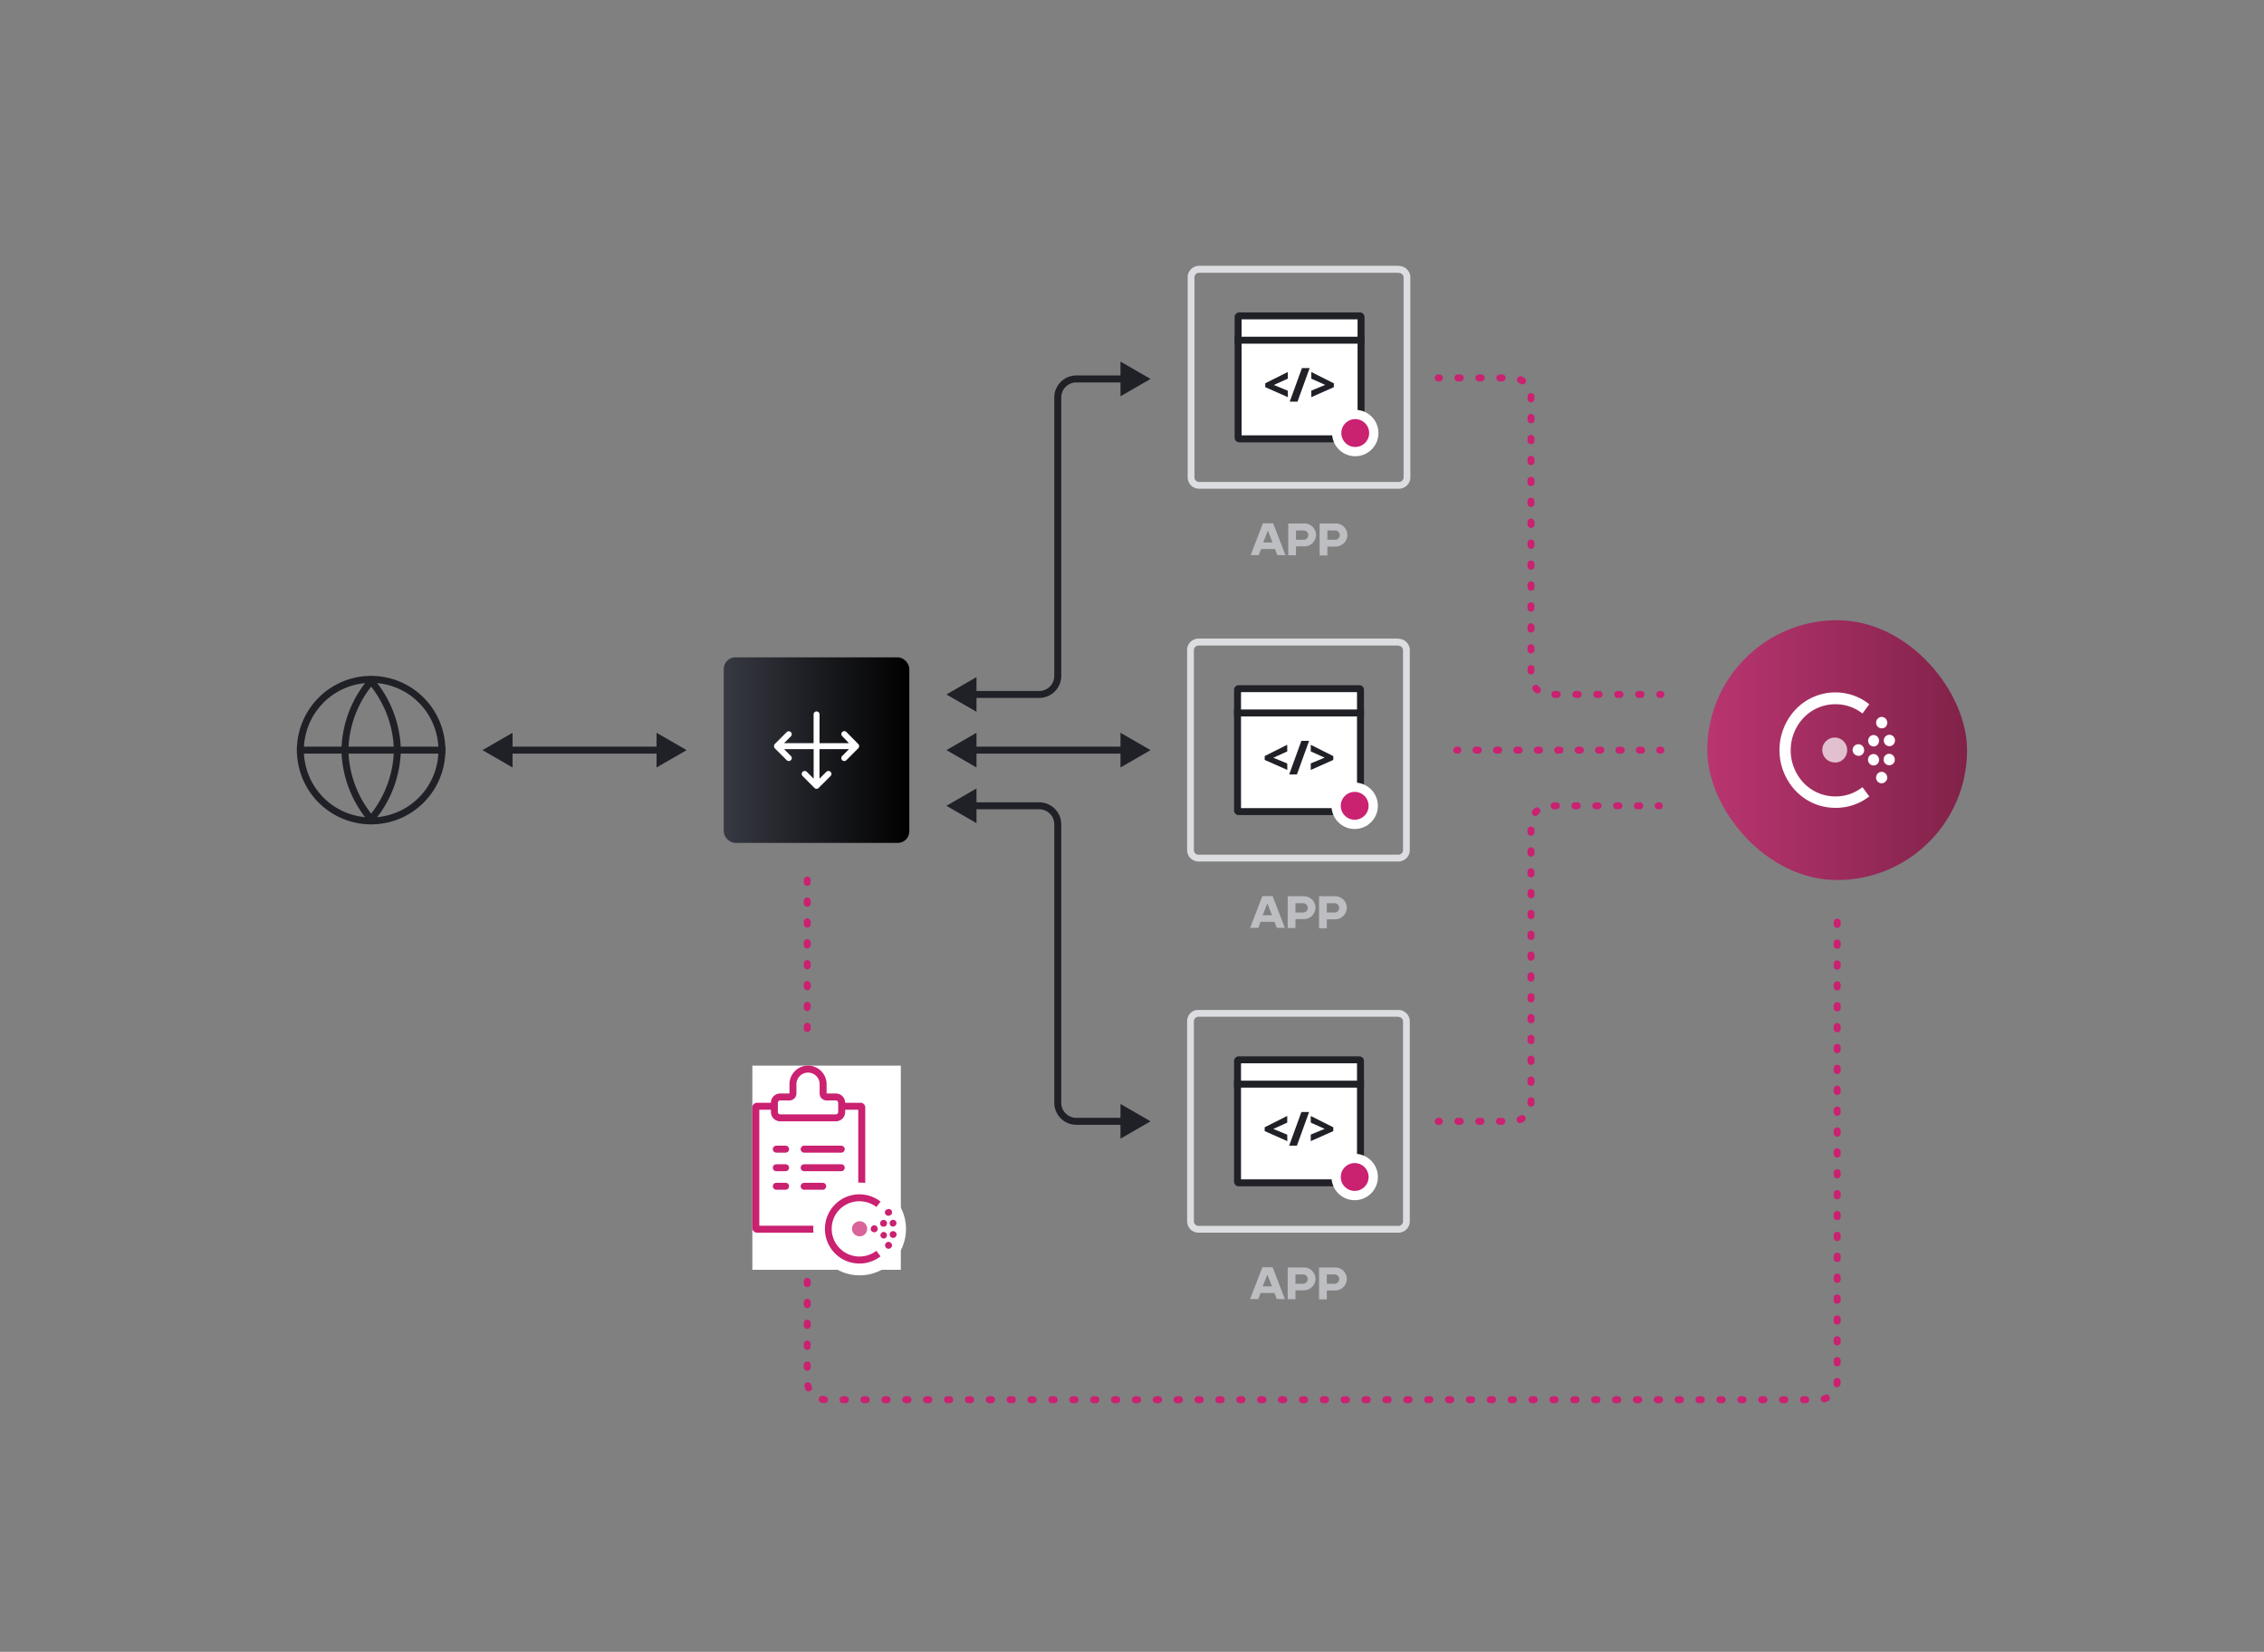 <svg xmlns="http://www.w3.org/2000/svg" xmlns:xlink="http://www.w3.org/1999/xlink" viewBox="0 0 488 356"><rect x="0" y="0" width="488" height="356" fill="#808080" stroke="none"/><defs><style>.cls-1,.cls-13{fill:#fff;}.cls-14,.cls-16,.cls-17,.cls-18,.cls-19,.cls-2,.cls-20,.cls-21,.cls-22,.cls-9{fill:none;}.cls-17,.cls-18,.cls-19,.cls-2,.cls-20,.cls-21{stroke:#ca2171;}.cls-16,.cls-17,.cls-18,.cls-19,.cls-2,.cls-20,.cls-21{stroke-linecap:round;}.cls-14,.cls-2{stroke-miterlimit:10;}.cls-14,.cls-16,.cls-17,.cls-18,.cls-19,.cls-2,.cls-20,.cls-21,.cls-9{stroke-width:1.5px;}.cls-10,.cls-3,.cls-4,.cls-5{fill:#ca2171;}.cls-13,.cls-4,.cls-5{fill-rule:evenodd;}.cls-12,.cls-4{opacity:0.7;}.cls-4{isolation:isolate;}.cls-6{fill:#202127;}.cls-7{fill:#dcdde0;}.cls-8{fill:#bdbec2;}.cls-14,.cls-16,.cls-9{stroke:#202127;}.cls-10{stroke:#fff;stroke-width:2px;}.cls-11{fill:url(#linear-gradient);}.cls-15{fill:url(#linear-gradient-2);}.cls-16,.cls-17,.cls-18,.cls-19,.cls-20,.cls-21{stroke-linejoin:round;}.cls-18{stroke-dasharray:0.5 3.99;}.cls-19{stroke-dasharray:0.49 3.91;}.cls-20{stroke-dasharray:0.5 4.01;}.cls-21{stroke-dasharray:0.5 4;}</style><linearGradient id="linear-gradient" y1="28" x2="56" y2="28" gradientUnits="userSpaceOnUse"><stop offset="0" stop-color="#b93570"/><stop offset="1" stop-color="#812249"/></linearGradient><linearGradient id="linear-gradient-2" y1="20" x2="40" y2="20" gradientUnits="userSpaceOnUse"><stop offset="0" stop-color="#373942"/><stop offset="1"/></linearGradient><symbol id="app" data-name="app" viewBox="0 0 48 62.34"><rect class="cls-1" x="10.87" y="10.75" width="26.5" height="26.5" rx="0.25"/><path class="cls-6" d="M36.62,11.5v25h-25v-25h25m.5-1.5h-26a1,1,0,0,0-1,1V37a1,1,0,0,0,1,1h26a1,1,0,0,0,1-1V11a1,1,0,0,0-1-1Z"/><path class="cls-7" d="M45.54,1.5a1,1,0,0,1,1,1V45.54a1,1,0,0,1-1,1H2.46a1,1,0,0,1-1-1V2.46a1,1,0,0,1,1-1H45.54m0-1.5H2.46A2.46,2.46,0,0,0,0,2.46V45.54A2.46,2.46,0,0,0,2.46,48H45.54A2.46,2.46,0,0,0,48,45.54V2.46A2.46,2.46,0,0,0,45.54,0Z"/><path class="cls-6" d="M21.6,28.27l-4.88-2.16v-.83l4.86-2.44v1.44l-3,1.36,3,1.24Z"/><path class="cls-6" d="M26.29,22l-2.62,7.24H22L24.63,22Z"/><path class="cls-6" d="M26.65,26.86l3-1.24-3-1.34V22.85l4.86,2.44v.82l-4.86,2.16Z"/><path class="cls-8" d="M18.83,61h-3l-.5,1.31H13.58l2.64-6.85h2.21l2.64,6.85H19.33Zm-.54-1.42-1-2.57-1,2.57Z"/><path class="cls-8" d="M27.67,58A2.51,2.51,0,0,1,25,60.42H23.35v1.92H21.68V55.49h3.43A2.5,2.5,0,0,1,27.67,58ZM26,58a1,1,0,0,0-1-1H23.35v2H25A1,1,0,0,0,26,58Z"/><path class="cls-8" d="M34.42,58a2.51,2.51,0,0,1-2.62,2.46H30.11v1.92H28.44V55.49h3.43A2.5,2.5,0,0,1,34.42,58Zm-1.64,0a1,1,0,0,0-1-1H30.11v2h1.65A1,1,0,0,0,32.78,58Z"/><line class="cls-9" x1="10.12" y1="15.99" x2="38.12" y2="15.99"/><circle class="cls-10" cx="36.12" cy="36" r="4"/></symbol><symbol id="consul-agent" data-name="consul-agent" viewBox="0 0 56 56"><rect class="cls-11" width="56" height="56" rx="28"/><g class="cls-12"><path class="cls-13" d="M27.56,30.65A2.68,2.68,0,1,1,30.15,28a2.64,2.64,0,0,1-2.59,2.69"/></g><path class="cls-13" d="M32.62,29.21A1.24,1.24,0,1,1,33.81,28a1.21,1.21,0,0,1-1.19,1.24"/><path class="cls-13" d="M37,30.37h0a1.19,1.19,0,0,1-1.45.9,1.24,1.24,0,0,1-.87-1.5,1.21,1.21,0,0,1,1.46-.9A1.25,1.25,0,0,1,37,30.28a.32.32,0,0,0,0,.09"/><path class="cls-13" d="M36.15,27.18a1.19,1.19,0,0,1-1.44-.92,1.24,1.24,0,0,1,.89-1.49A1.2,1.2,0,0,1,37,25.7a1.3,1.3,0,0,1,0,.48,1.17,1.17,0,0,1-.9,1"/><path class="cls-13" d="M40.42,30.24a1.2,1.2,0,0,1-1.39,1,1.22,1.22,0,0,1-1-1.43,1.19,1.19,0,0,1,1.38-1,1.25,1.25,0,0,1,1,1.33.31.31,0,0,0,0,.11"/><path class="cls-13" d="M39.44,27.13a1.19,1.19,0,0,1-1.37-1,1.23,1.23,0,0,1,1-1.42,1.21,1.21,0,0,1,1.38,1,1.71,1.71,0,0,1,0,.32,1.2,1.2,0,0,1-1,1.1"/><path class="cls-13" d="M38.6,34.53h0A1.17,1.17,0,0,1,37,35a1.25,1.25,0,0,1-.45-1.69,1.17,1.17,0,0,1,1.63-.47,1.26,1.26,0,0,1,.6,1.19,1.11,1.11,0,0,1-.15.51"/><path class="cls-13" d="M38.17,23.15a1.19,1.19,0,0,1-1.63-.47A1.28,1.28,0,0,1,37,21a1.19,1.19,0,0,1,1.64.48,1.21,1.21,0,0,1,.15.71,1.26,1.26,0,0,1-.61,1"/><path class="cls-1" d="M27.6,40.44a11.77,11.77,0,0,1-8.52-3.64,12.76,12.76,0,0,1,0-17.6,11.8,11.8,0,0,1,8.52-3.64,11.68,11.68,0,0,1,7.32,2.55l-1.47,2a9.32,9.32,0,0,0-5.85-2A9.44,9.44,0,0,0,20.79,21a10.22,10.22,0,0,0,0,14.08,9.43,9.43,0,0,0,6.81,2.9,9.32,9.32,0,0,0,5.85-2l1.47,2A11.72,11.72,0,0,1,27.6,40.44Z"/></symbol><symbol id="globe" data-name="globe" viewBox="0 0 32 32"><path class="cls-6" d="M16,1.5A14.5,14.5,0,1,1,1.5,16,14.51,14.51,0,0,1,16,1.5M16,0A16,16,0,1,0,32,16,16,16,0,0,0,16,0Z"/><line class="cls-14" y1="16" x2="32" y2="16"/><path class="cls-6" d="M16,2.32A23,23,0,0,1,20.9,16,23,23,0,0,1,16,29.68,23,23,0,0,1,11.1,16,23,23,0,0,1,16,2.32M16,0A24.47,24.47,0,0,0,9.6,16,24.47,24.47,0,0,0,16,32a24.47,24.47,0,0,0,6.4-16A24.47,24.47,0,0,0,16,0Z"/></symbol><symbol id="load-balancer" data-name="load-balancer" viewBox="0 0 40 40"><rect class="cls-15" width="40" height="40" rx="2.5"/><path class="cls-1" d="M20,28.34a.49.49,0,0,1-.24-.05.6.6,0,0,1-.21-.14L17,25.59a.64.64,0,1,1,.91-.91l1.47,1.47V19.79H13l1.47,1.47a.6.6,0,0,1,.19.45.63.63,0,0,1-.19.46.65.65,0,0,1-.9,0L11,19.6a.77.77,0,0,1-.14-.21.7.7,0,0,1,0-.25.69.69,0,0,1,0-.24.77.77,0,0,1,.14-.21l2.57-2.57a.65.65,0,0,1,.9,0,.63.63,0,0,1,.19.46.6.6,0,0,1-.19.45L13,18.5h6.37V12.3a.64.64,0,1,1,1.28,0v6.2H27L25.54,17a.65.65,0,0,1,0-.91.65.65,0,0,1,.9,0L29,18.69a.6.6,0,0,1,.14.21.69.69,0,0,1,0,.49.6.6,0,0,1-.14.21l-2.57,2.57a.65.65,0,0,1-.9,0,.68.68,0,0,1-.19-.46.64.64,0,0,1,.19-.45L27,19.79H20.64v6.36l1.47-1.47a.68.68,0,0,1,.46-.19.64.64,0,0,1,.45,1.1l-2.57,2.56a.48.48,0,0,1-.2.14A.53.53,0,0,1,20,28.34Z"/></symbol><symbol id="New_Symbol" data-name="New Symbol" viewBox="0 0 33.12 45.2"><rect class="cls-1" width="32" height="44"/><line class="cls-2" x1="5.16" y1="18" x2="7.16" y2="18"/><line class="cls-2" x1="11.16" y1="18" x2="19.16" y2="18"/><line class="cls-2" x1="5.16" y1="22" x2="7.16" y2="22"/><line class="cls-2" x1="11.16" y1="22" x2="19.16" y2="22"/><line class="cls-2" x1="5.16" y1="26" x2="7.16" y2="26"/><line class="cls-2" x1="11.16" y1="26" x2="15.16" y2="26"/><path class="cls-3" d="M22.83,9.5v25H1.5V9.5H22.83m.5-1.5H1A1,1,0,0,0,0,9V35a1,1,0,0,0,1,1H23.33a1,1,0,0,0,1-1V9a1,1,0,0,0-1-1Z"/><path class="cls-1" d="M6,11.25A1.25,1.25,0,0,1,4.75,10V8A1.25,1.25,0,0,1,6,6.75H8A.76.76,0,0,0,8.75,6V4a3.25,3.25,0,1,1,6.5,0V6a.76.76,0,0,0,.75.75h2A1.25,1.25,0,0,1,19.25,8v2A1.25,1.25,0,0,1,18,11.25Z"/><path class="cls-3" d="M12,1.5A2.49,2.49,0,0,1,14.5,4V6A1.5,1.5,0,0,0,16,7.5h2a.51.51,0,0,1,.5.5v2a.51.51,0,0,1-.5.5H6a.51.51,0,0,1-.5-.5V8A.51.51,0,0,1,6,7.5H8A1.5,1.5,0,0,0,9.5,6V4A2.5,2.5,0,0,1,12,1.5M12,0A4,4,0,0,0,8,4V6H6A2,2,0,0,0,4,8v2a2,2,0,0,0,2,2H18a2,2,0,0,0,2-2V8a2,2,0,0,0-2-2H16V4a4,4,0,0,0-4-4Z"/><circle class="cls-1" cx="23.12" cy="35.2" r="10"/><path class="cls-4" d="M23.1,36.77a1.61,1.61,0,0,1-.9-.27,1.61,1.61,0,0,1-.69-1.66A1.58,1.58,0,0,1,22,34a1.6,1.6,0,0,1,.83-.44,1.64,1.64,0,0,1,.93.1,1.57,1.57,0,0,1,.72.6,1.61,1.61,0,0,1,.27.9,1.59,1.59,0,0,1-.12.62,1.75,1.75,0,0,1-.35.53,1.64,1.64,0,0,1-.52.35,1.67,1.67,0,0,1-.62.12"/><path class="cls-5" d="M26.24,35.9a.7.7,0,0,1-.42-.13.72.72,0,0,1-.27-.33.74.74,0,0,1,0-.44.76.76,0,0,1,.21-.38.73.73,0,0,1,.81-.15.67.67,0,0,1,.33.29.68.68,0,0,1,.12.41.75.75,0,0,1-.74.75"/><path class="cls-5" d="M29,36.6a.69.69,0,0,1-.22.47.66.66,0,0,1-.48.19.73.73,0,0,1-.48-.21.68.68,0,0,1,0-1,.73.73,0,0,1,.48-.21.71.71,0,0,1,.48.19.69.69,0,0,1,.22.47Z"/><path class="cls-5" d="M28.43,34.68a.71.71,0,0,1-.43,0,.72.72,0,0,1-.33-.27.74.74,0,0,1-.13-.41.73.73,0,0,1,.12-.41.74.74,0,0,1,.33-.28.71.71,0,0,1,.43-.05.76.76,0,0,1,.38.19.72.72,0,0,1,.21.38.71.71,0,0,1,0,.29.69.69,0,0,1-.19.38.67.67,0,0,1-.39.2"/><path class="cls-5" d="M31.07,36.52a.75.75,0,0,1-.3.48.73.73,0,0,1-.56.12.75.75,0,0,1-.48-.3.78.78,0,0,1-.12-.56.85.85,0,0,1,.11-.26.67.67,0,0,1,.2-.21.81.81,0,0,1,.27-.11.66.66,0,0,1,.28,0,.7.7,0,0,1,.46.28.73.73,0,0,1,.16.51v.07"/><path class="cls-5" d="M30.48,34.65a.78.78,0,0,1-.43,0,.72.72,0,0,1-.34-.28.73.73,0,0,1-.12-.41.74.74,0,0,1,.13-.41.76.76,0,0,1,.77-.31.76.76,0,0,1,.37.21.73.73,0,0,1,.2.39V34a.74.74,0,0,1-.62.66"/><path class="cls-5" d="M30,39.09a.76.76,0,0,1-.41.34.74.74,0,0,1-.95-.92.7.7,0,0,1,.33-.42.68.68,0,0,1,.52-.09.7.7,0,0,1,.45.28.67.67,0,0,1,.15.51A.53.53,0,0,1,30,39.09Z"/><path class="cls-5" d="M29.68,32.26a.73.73,0,0,1-.56.07.72.72,0,0,1-.45-.35.66.66,0,0,1-.09-.27.7.7,0,0,1,0-.29A.74.74,0,0,1,29,31a.71.71,0,0,1,.28-.09.72.72,0,0,1,.29,0,.91.91,0,0,1,.26.13,1,1,0,0,1,.19.22.8.8,0,0,1,.09.43.7.7,0,0,1-.12.34A.67.67,0,0,1,29.68,32.26Z"/><path class="cls-3" d="M23.13,42.65a7.59,7.59,0,0,1-3.43-.81,7.47,7.47,0,0,1-1.8-12,7.34,7.34,0,0,1,3-1.78,7.49,7.49,0,0,1,3.52-.2,7.57,7.57,0,0,1,3.22,1.44l-.91,1.16a6.1,6.1,0,0,0-3.06-1.2A6,6,0,0,0,18,32a6,6,0,0,0,0,6.32,6,6,0,0,0,2.43,2.2,5.93,5.93,0,0,0,3.23.59,6,6,0,0,0,3.06-1.2l.91,1.19A7.45,7.45,0,0,1,23.13,42.65Z"/></symbol></defs><g id="lines"><line class="cls-14" x1="109.38" y1="161.67" x2="142.62" y2="161.67"/><polygon class="cls-6" points="110.48 165.41 104 161.67 110.48 157.93 110.48 165.41"/><polygon class="cls-6" points="141.52 165.41 148 161.67 141.52 157.93 141.52 165.41"/><path class="cls-16" d="M242.62,81.67H232a4,4,0,0,0-4,4v60a4,4,0,0,1-4,4H209.38"/><polygon class="cls-6" points="241.52 77.93 248 81.67 241.52 85.41 241.52 77.93"/><polygon class="cls-6" points="210.48 145.93 204 149.67 210.48 153.41 210.48 145.93"/><path class="cls-16" d="M242.62,241.67H232a4,4,0,0,1-4-4v-60a4,4,0,0,0-4-4H209.38"/><polygon class="cls-6" points="241.52 237.93 248 241.67 241.52 245.41 241.52 237.93"/><polygon class="cls-6" points="210.48 169.93 204 173.67 210.48 177.41 210.48 169.93"/><line class="cls-17" x1="310" y1="241.67" x2="310.25" y2="241.67"/><path class="cls-18" d="M314.24,241.67H326a4,4,0,0,0,4-4v-60a4,4,0,0,1,4-4h21.42"/><line class="cls-17" x1="357.42" y1="173.67" x2="357.67" y2="173.67"/><line class="cls-17" x1="314" y1="161.67" x2="314.25" y2="161.67"/><line class="cls-19" x1="318.16" y1="161.67" x2="355.79" y2="161.67"/><line class="cls-17" x1="357.75" y1="161.67" x2="358" y2="161.67"/><line class="cls-17" x1="310" y1="81.45" x2="310.25" y2="81.45"/><path class="cls-20" d="M314.26,81.45H326a4,4,0,0,1,4,4v60.22a4,4,0,0,0,4,4h21.75"/><line class="cls-17" x1="357.75" y1="149.67" x2="358" y2="149.67"/><line class="cls-14" x1="209.38" y1="161.67" x2="242.62" y2="161.67"/><polygon class="cls-6" points="210.48 165.41 204 161.67 210.48 157.93 210.48 165.41"/><polygon class="cls-6" points="241.52 165.41 248 161.67 241.52 157.93 241.52 165.41"/><line class="cls-21" x1="174" y1="189.67" x2="174" y2="223.67"/><path class="cls-21" d="M174,271.67v26a4,4,0,0,0,4,4H392a4,4,0,0,0,4-4v-100"/></g><g id="icons"><use width="48" height="62.34" transform="translate(256 57.33)" xlink:href="#app"/><use width="48" height="62.34" transform="translate(255.88 137.67)" xlink:href="#app"/><use width="48" height="62.34" transform="translate(255.88 217.67)" xlink:href="#app"/><use width="56" height="56" transform="translate(368 133.67)" xlink:href="#consul-agent"/><use width="32" height="32" transform="translate(64 145.67)" xlink:href="#globe"/><use width="40" height="40" transform="translate(156 141.67)" xlink:href="#load-balancer"/><use width="33.12" height="45.2" transform="translate(162.17 229.67)" xlink:href="#New_Symbol"/></g><g id="Guides"><rect class="cls-22" x="62" y="55.67" width="364" height="248"/></g></svg>